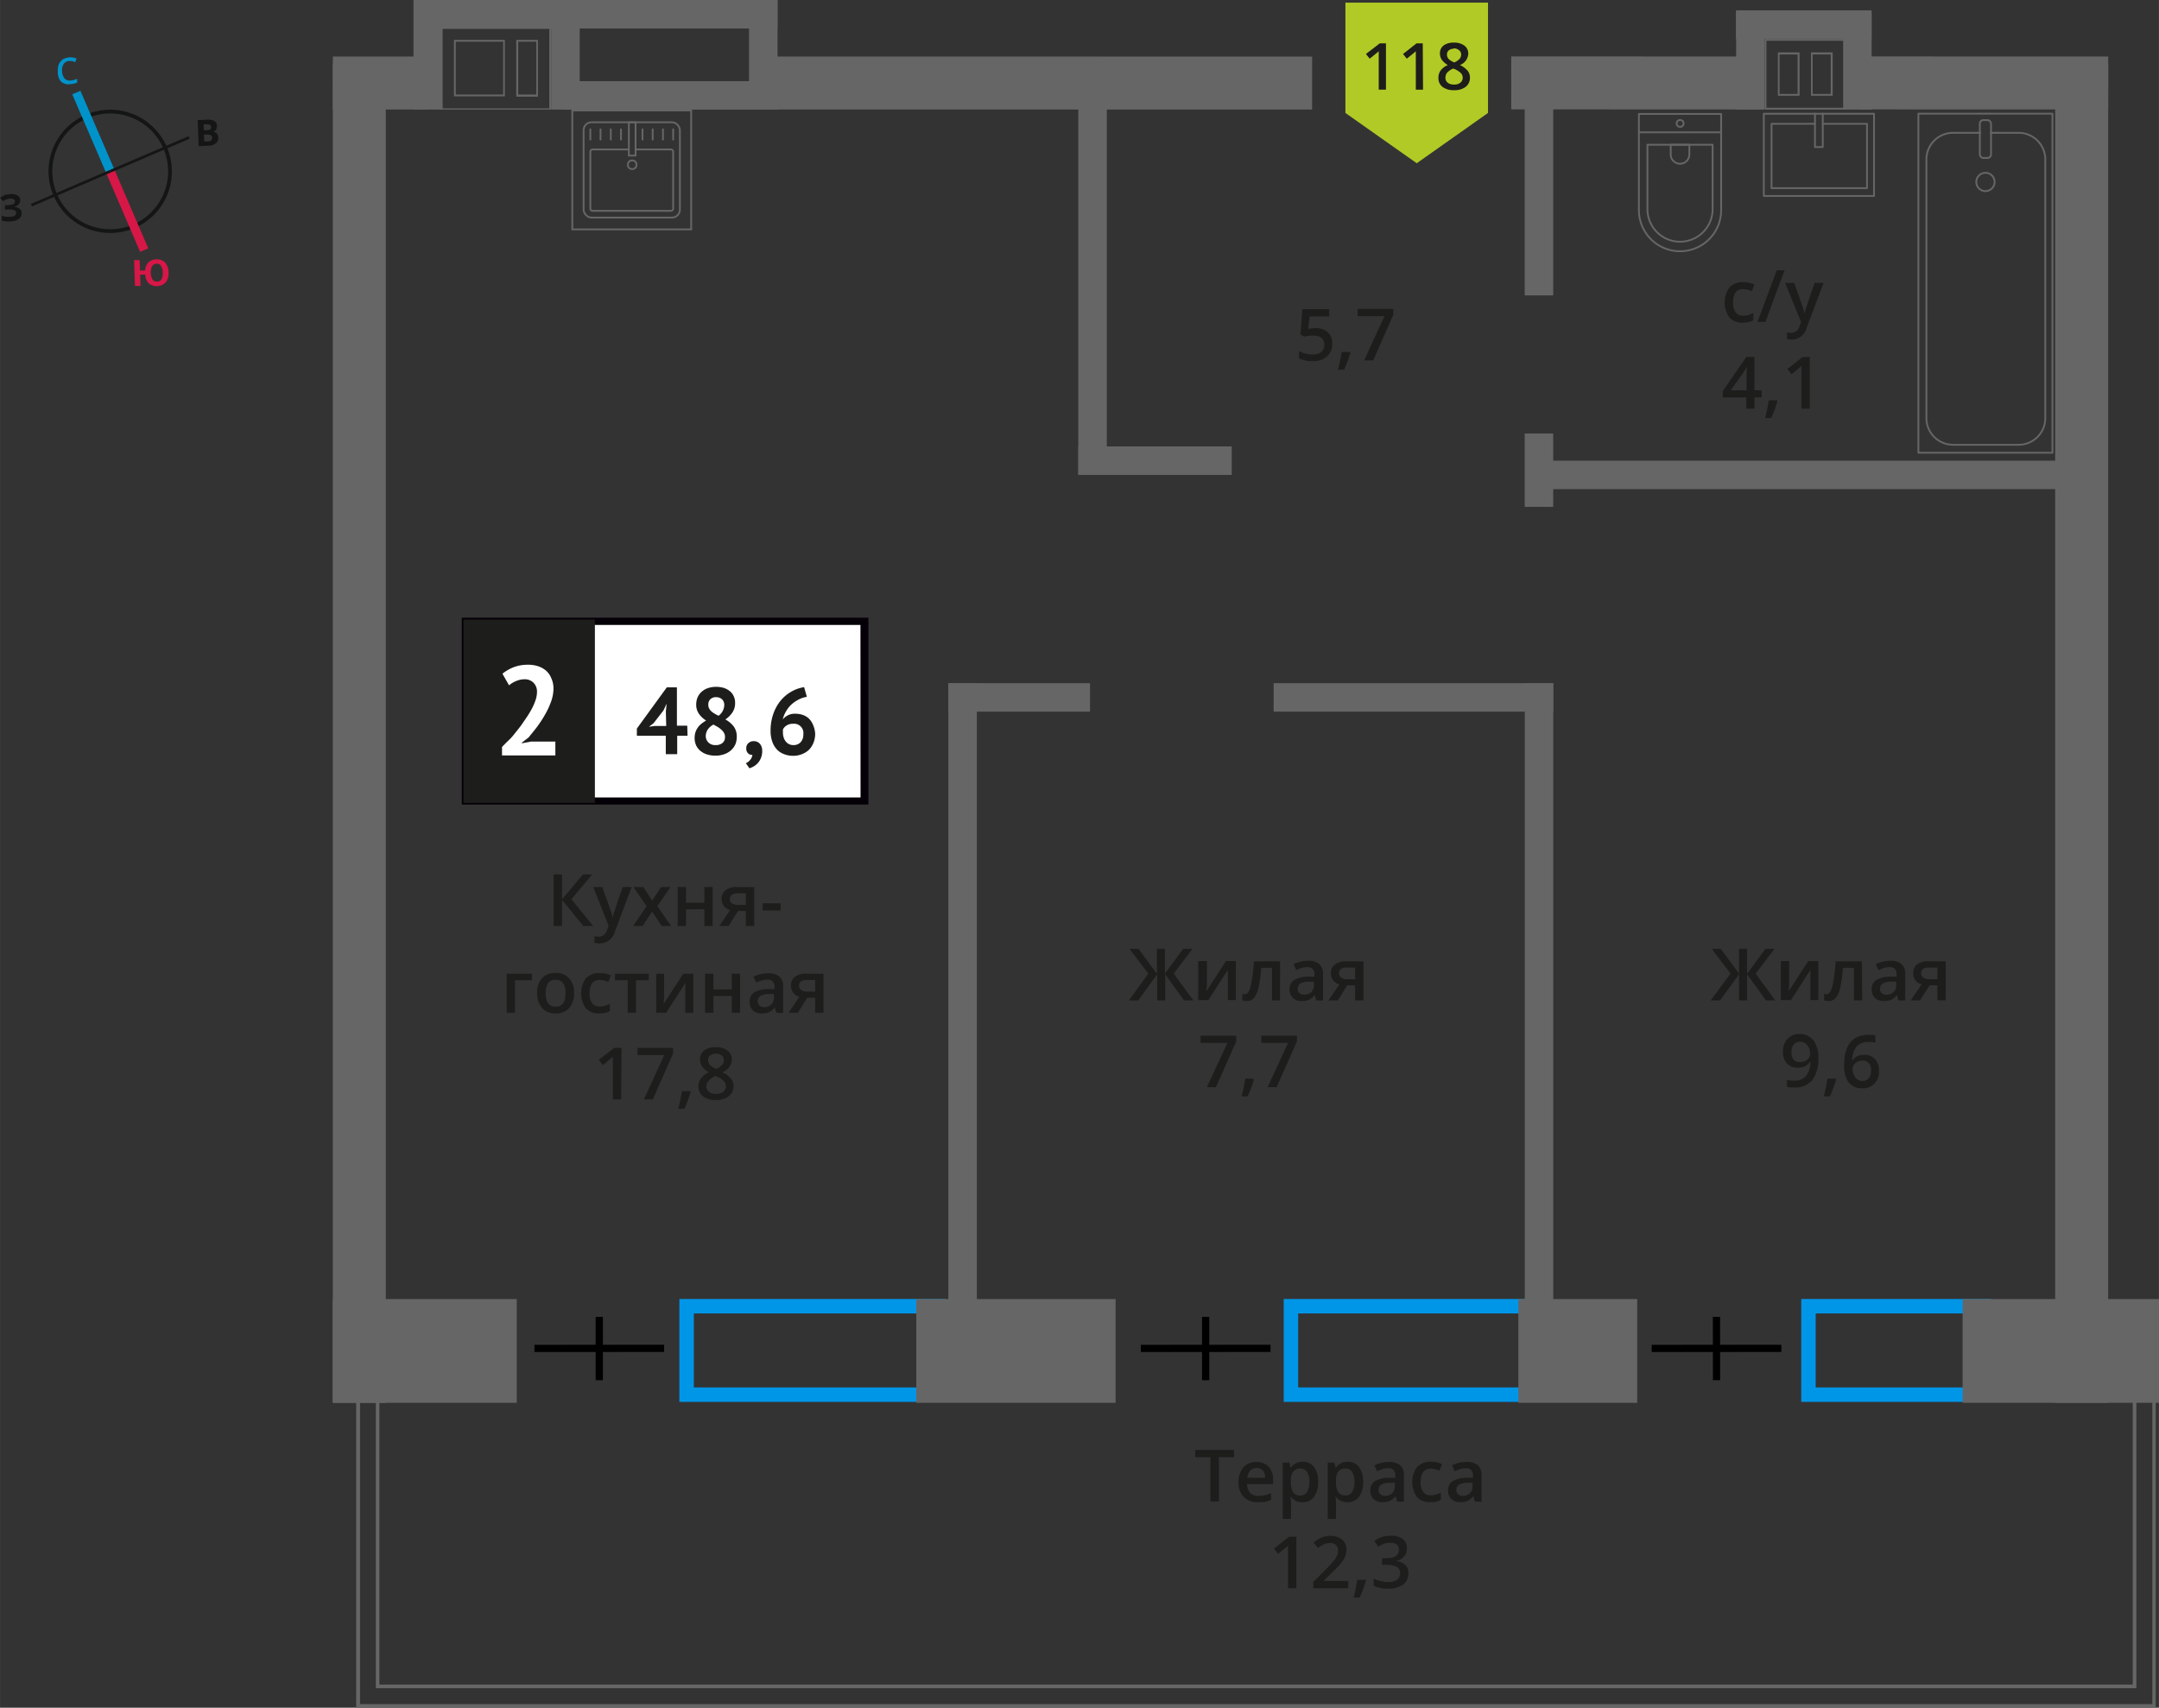 <svg xmlns="http://www.w3.org/2000/svg" width="105.39mm" height="83.37mm" viewBox="0 0 298.73 236.32"><rect x="0" y="0" width="298.73" height="236.32" fill="#333333" stroke="none"/><defs><style>.cls-1{fill:#666;}.cls-2{fill:#0096e7;}.cls-10,.cls-11,.cls-12,.cls-3,.cls-5{fill:none;}.cls-3{stroke:#666;stroke-linecap:round;stroke-linejoin:round;stroke-width:0.25px;}.cls-4,.cls-8{fill:#1d1d1b;}.cls-5{stroke:#000;}.cls-10,.cls-11,.cls-12,.cls-5{stroke-miterlimit:10;}.cls-6{fill:#fff;}.cls-7{fill:#050007;}.cls-8{stroke:#1d1d1b;stroke-miterlimit:22.93;stroke-width:0.5px;}.cls-9{fill:#b2ca25;fill-rule:evenodd;}.cls-10{stroke:#141515;stroke-width:0.52px;}.cls-11{stroke:#0093ca;}.cls-11,.cls-12{stroke-width:1.23px;}.cls-12{stroke:#d61747;}.cls-13{fill:#141515;}.cls-14{fill:#0093ca;}.cls-15{fill:#d61747;}</style></defs><g id="text"><path class="cls-1" d="M52,190.08v43.54H295.6V191.76h2.21v44.06h-248V190.08H52m.5-.5H49.28v46.74h249V191.26H295.1v41.86H52.49V189.58Z"/><path class="cls-2" d="M273.5,181.76V192H251.23V181.76H273.5m2-2H249.23V194H275.5V179.76Z"/><path class="cls-2" d="M212.43,181.76V192H179.62V181.76h32.81m2-2H177.62V194h36.81V179.76Z"/><path class="cls-2" d="M128.76,181.76V192H96V181.76h32.81m2-2H94V194h36.81V179.76Z"/><rect class="cls-1" x="235.47" y="6.47" width="13.43" height="3.94" transform="translate(233.75 250.63) rotate(-90)"/><rect class="cls-1" x="250.28" y="6.47" width="13.43" height="3.94" transform="translate(248.56 265.44) rotate(-90)"/><rect class="cls-1" x="240.2" y="1.43" width="18.76" height="3.94"/><path class="cls-1" d="M244.41,5.64h10.72v9.27H244.41V5.64M249,13.25v-6h-3v6h3m1.58,0h3v-6h-3v6m-6.4-7.86v9.77h11.22V5.39ZM248.73,13h-2.5V7.54h2.5V13Zm2.08,0V7.54h2.5V13Z"/><rect class="cls-1" x="70.66" y="5.61" width="15.16" height="3.94" transform="translate(85.82 -70.66) rotate(90)"/><rect class="cls-1" x="98.03" y="5.61" width="15.16" height="3.94" transform="translate(113.19 -98.03) rotate(90)"/><rect class="cls-1" x="51.6" y="5.61" width="15.16" height="3.94" transform="translate(66.76 -51.6) rotate(90)"/><rect class="cls-1" x="57.28" width="50.3" height="3.94"/><rect class="cls-1" x="77.75" y="11.23" width="29.83" height="3.94"/><path class="cls-1" d="M76,4v11H61.24V4H76m-4.57,9.38h3V5.52h-3v7.81m-8.64,0h7.06V5.52H62.81v7.81M76.27,3.7H61V15.16H76.28V3.7ZM71.7,13.08V5.77h2.5v7.31Zm-8.64,0V5.77h6.56v7.31Z"/><rect class="cls-1" x="271.55" y="179.76" width="27.18" height="14.36" transform="translate(570.29 373.89) rotate(-180)"/><rect class="cls-1" x="210.09" y="179.76" width="16.44" height="14.36" transform="translate(436.62 373.89) rotate(-180)"/><rect class="cls-1" x="126.77" y="179.76" width="27.58" height="14.36" transform="translate(281.13 373.89) rotate(-180)"/><rect class="cls-1" x="46.05" y="179.76" width="25.46" height="14.36" transform="translate(117.55 373.89) rotate(-180)"/><rect class="cls-1" x="257.3" y="7.82" width="34.4" height="7.33" transform="translate(549 23.01) rotate(-179.99)"/><rect class="cls-1" x="209.11" y="7.82" width="34.4" height="7.33" transform="translate(452.61 23) rotate(-179.99)"/><rect class="cls-1" x="104.95" y="7.82" width="76.6" height="7.33" transform="translate(286.5 23) rotate(-179.99)"/><rect class="cls-1" x="46.05" y="7.82" width="13.13" height="7.33" transform="translate(105.23 22.98) rotate(-179.99)"/><rect class="cls-1" x="195.38" y="97.81" width="185.31" height="7.33" transform="translate(389.51 -186.56) rotate(90)"/><rect class="cls-1" x="-42.94" y="97.81" width="185.31" height="7.33" transform="translate(151.19 51.76) rotate(90)"/><rect class="cls-1" x="89.15" y="136.62" width="88.07" height="3.94" transform="translate(-5.4 271.77) rotate(-90)"/><rect class="cls-1" x="124.43" y="37.02" width="53.47" height="3.94" transform="translate(112.18 190.15) rotate(-90)"/><rect class="cls-1" x="168.91" y="136.62" width="88.07" height="3.94" transform="translate(74.36 351.53) rotate(-90)"/><rect class="cls-1" x="197.43" y="23.4" width="31.03" height="3.94" transform="translate(187.57 238.31) rotate(-90)"/><rect class="cls-1" x="207.87" y="63.09" width="10.15" height="3.94" transform="translate(147.88 278.01) rotate(-90)"/><rect class="cls-1" x="131.22" y="94.55" width="19.6" height="3.94" transform="translate(282.04 193.03) rotate(180)"/><rect class="cls-1" x="149.2" y="61.78" width="21.23" height="3.94" transform="translate(319.63 127.5) rotate(180)"/><rect class="cls-1" x="211.72" y="63.75" width="74.91" height="3.94" transform="translate(498.34 131.44) rotate(180)"/><rect class="cls-1" x="176.23" y="94.55" width="38.68" height="3.94" transform="translate(391.14 193.03) rotate(180)"/><rect class="cls-3" x="80.75" y="16.92" width="13.32" height="13.19" rx="1.09"/><path class="cls-3" d="M87.94,20.68h4.88a.32.32,0,0,1,.32.32v7.86a.32.32,0,0,1-.32.32H82a.32.32,0,0,1-.32-.32V21a.32.32,0,0,1,.32-.32h5"/><circle class="cls-3" cx="87.47" cy="22.8" r="0.6"/><rect class="cls-3" x="87.01" y="16.92" width="0.93" height="4.61"/><line class="cls-3" x1="81.68" y1="17.9" x2="81.68" y2="19.31"/><line class="cls-3" x1="83.09" y1="17.9" x2="83.09" y2="19.31"/><line class="cls-3" x1="84.51" y1="17.9" x2="84.51" y2="19.31"/><line class="cls-3" x1="85.92" y1="17.9" x2="85.92" y2="19.31"/><line class="cls-3" x1="88.9" y1="17.9" x2="88.9" y2="19.31"/><line class="cls-3" x1="90.31" y1="17.9" x2="90.31" y2="19.31"/><line class="cls-3" x1="91.73" y1="17.9" x2="91.73" y2="19.31"/><line class="cls-3" x1="93.14" y1="17.9" x2="93.14" y2="19.31"/><path class="cls-1" d="M95.51,15.41V31.62H79.31V15.41h16.2m.25-.25H79.06V31.87h16.7V15.16Z"/><rect class="cls-3" x="265.45" y="15.73" width="18.55" height="46.92" transform="translate(549.44 78.38) rotate(-180)"/><rect class="cls-3" x="273.95" y="16.62" width="1.55" height="5.24" rx="0.49" transform="translate(549.44 38.48) rotate(-180)"/><path class="cls-3" d="M275.49,18.38h3.82A3.69,3.69,0,0,1,283,22.07V57.86a3.69,3.69,0,0,1-3.69,3.69h-9.08a3.69,3.69,0,0,1-3.68-3.69V22.07a3.69,3.69,0,0,1,3.68-3.69H274"/><circle class="cls-3" cx="274.72" cy="25.18" r="1.27"/><path class="cls-3" d="M223,19.55h13.32A5.69,5.69,0,0,1,242,25.24v0a5.69,5.69,0,0,1-5.69,5.69H223a0,0,0,0,1,0,0V19.55A0,0,0,0,1,223,19.55Z" transform="translate(257.7 -207.23) rotate(90)"/><path class="cls-3" d="M225.76,22.23h8.91a4.51,4.51,0,0,1,4.51,4.51v0a4.51,4.51,0,0,1-4.51,4.51h-8.91a0,0,0,0,1,0,0v-9A0,0,0,0,1,225.76,22.23Z" transform="translate(259.2 -205.73) rotate(90)"/><path class="cls-3" d="M231.15,20.06h1.34a1.29,1.29,0,0,1,1.29,1.29v0a1.29,1.29,0,0,1-1.29,1.29h-1.34a0,0,0,0,1,0,0V20.06A0,0,0,0,1,231.15,20.06Z" transform="translate(253.81 -211.12) rotate(90)"/><circle class="cls-3" cx="232.47" cy="17.08" r="0.48"/><line class="cls-3" x1="238.16" y1="18.31" x2="226.78" y2="18.31"/><rect class="cls-3" x="245.98" y="13.8" width="11.38" height="15.25" transform="translate(273.1 -230.24) rotate(90)"/><polyline class="cls-3" points="251.13 15.73 251.13 20.35 252.21 20.35 252.21 15.73"/><polyline class="cls-3" points="251.13 17.13 245.12 17.13 245.12 26.04 258.33 26.04 258.33 17.13 252.21 17.13"/><path class="cls-4" d="M168.65,207.79h-1.17v-6.14h-2.1v-1h5.37v1h-2.1Z"/><path class="cls-4" d="M174.08,207.88a2.6,2.6,0,0,1-2-.73,2.82,2.82,0,0,1-.71-2,3.07,3.07,0,0,1,.66-2.08,2.28,2.28,0,0,1,1.81-.75,2.2,2.2,0,0,1,1.69.65,2.49,2.49,0,0,1,.62,1.78v.62h-3.6a1.77,1.77,0,0,0,.43,1.21,1.47,1.47,0,0,0,1.12.43,4.13,4.13,0,0,0,.89-.09,4.51,4.51,0,0,0,.89-.31v.94a3.39,3.39,0,0,1-.85.28A4.79,4.79,0,0,1,174.08,207.88Zm-.21-4.72a1.17,1.17,0,0,0-.88.34,1.64,1.64,0,0,0-.39,1h2.45a1.46,1.46,0,0,0-.32-1A1.11,1.11,0,0,0,173.87,203.16Z"/><path class="cls-4" d="M180.22,207.88a1.89,1.89,0,0,1-1.59-.73h-.07c.05.45.07.73.07.83v2.21h-1.15v-7.8h.93c0,.1.08.34.16.72h.06a1.8,1.8,0,0,1,1.61-.82,1.88,1.88,0,0,1,1.58.73,3.34,3.34,0,0,1,.56,2.06,3.3,3.3,0,0,1-.57,2.06A1.88,1.88,0,0,1,180.22,207.88Zm-.28-4.65a1.17,1.17,0,0,0-1,.4,2.05,2.05,0,0,0-.32,1.28v.17a2.57,2.57,0,0,0,.31,1.42,1.16,1.16,0,0,0,1,.45,1,1,0,0,0,.92-.49,2.49,2.49,0,0,0,.32-1.39,2.39,2.39,0,0,0-.32-1.38A1.05,1.05,0,0,0,179.94,203.23Z"/><path class="cls-4" d="M186.45,207.88a1.89,1.89,0,0,1-1.59-.73h-.07c.05.45.07.73.07.83v2.21h-1.15v-7.8h.93c0,.1.08.34.16.72h.06a1.8,1.8,0,0,1,1.61-.82,1.88,1.88,0,0,1,1.58.73,3.34,3.34,0,0,1,.56,2.06,3.3,3.3,0,0,1-.57,2.06A1.88,1.88,0,0,1,186.45,207.88Zm-.27-4.65a1.18,1.18,0,0,0-1,.4,2.05,2.05,0,0,0-.32,1.28v.17a2.57,2.57,0,0,0,.31,1.42,1.16,1.16,0,0,0,1,.45,1,1,0,0,0,.92-.49,2.49,2.49,0,0,0,.32-1.39,2.39,2.39,0,0,0-.32-1.38A1,1,0,0,0,186.18,203.23Z"/><path class="cls-4" d="M193.32,207.79l-.23-.76h0a2.38,2.38,0,0,1-.79.68,2.64,2.64,0,0,1-1,.17,1.7,1.7,0,0,1-1.24-.43,1.58,1.58,0,0,1-.45-1.21,1.43,1.43,0,0,1,.62-1.26,3.68,3.68,0,0,1,1.89-.47l.94,0v-.29a1.1,1.1,0,0,0-.24-.78,1,1,0,0,0-.75-.25,2.63,2.63,0,0,0-.8.12,5.84,5.84,0,0,0-.73.29l-.37-.82a3.65,3.65,0,0,1,1-.35,4.37,4.37,0,0,1,1-.12,2.34,2.34,0,0,1,1.56.45,1.76,1.76,0,0,1,.52,1.41v3.64Zm-1.71-.79a1.44,1.44,0,0,0,1-.34,1.29,1.29,0,0,0,.38-1v-.47l-.7,0a2.41,2.41,0,0,0-1.18.27.83.83,0,0,0-.36.74.73.73,0,0,0,.21.56A.92.92,0,0,0,191.61,207Z"/><path class="cls-4" d="M197.92,207.88a2.36,2.36,0,0,1-1.86-.71,3.61,3.61,0,0,1,0-4.15,2.47,2.47,0,0,1,1.93-.73,3.44,3.44,0,0,1,1.53.32l-.34.92a3.53,3.53,0,0,0-1.2-.29c-.94,0-1.41.63-1.41,1.87a2.23,2.23,0,0,0,.35,1.36,1.24,1.24,0,0,0,1,.46,3,3,0,0,0,1.45-.38v1a2.67,2.67,0,0,1-.66.26A4.1,4.1,0,0,1,197.92,207.88Z"/><path class="cls-4" d="M204.08,207.79l-.23-.76h0a2.28,2.28,0,0,1-.79.68,2.62,2.62,0,0,1-1,.17,1.73,1.73,0,0,1-1.25-.43,1.58,1.58,0,0,1-.44-1.21,1.41,1.41,0,0,1,.62-1.26,3.62,3.62,0,0,1,1.89-.47l.93,0v-.29a1.1,1.1,0,0,0-.24-.78,1,1,0,0,0-.75-.25,2.67,2.67,0,0,0-.8.12,5.84,5.84,0,0,0-.73.29l-.37-.82a3.65,3.65,0,0,1,1-.35,4.45,4.45,0,0,1,1-.12,2.33,2.33,0,0,1,1.55.45,1.76,1.76,0,0,1,.53,1.41v3.64Zm-1.71-.79a1.43,1.43,0,0,0,1-.34,1.29,1.29,0,0,0,.38-1v-.47l-.69,0a2.38,2.38,0,0,0-1.18.27.82.82,0,0,0-.37.74.73.73,0,0,0,.21.56A1,1,0,0,0,202.37,207Z"/><path class="cls-4" d="M179.37,219.79h-1.15v-4.61c0-.55,0-1,0-1.31a3.49,3.49,0,0,1-.27.26l-1.1.9-.58-.73,2.1-1.65h1Z"/><path class="cls-4" d="M186.55,219.79h-4.84v-.87l1.84-1.85a15.88,15.88,0,0,0,1.08-1.19,2.72,2.72,0,0,0,.39-.65,1.84,1.84,0,0,0,.12-.66,1,1,0,0,0-.29-.77,1.12,1.12,0,0,0-.8-.27,2.18,2.18,0,0,0-.8.15,3.73,3.73,0,0,0-.88.54l-.62-.75a3.91,3.91,0,0,1,1.16-.72,3.35,3.35,0,0,1,1.19-.21,2.39,2.39,0,0,1,1.6.52,1.77,1.77,0,0,1,.6,1.4,2.55,2.55,0,0,1-.17.92,4,4,0,0,1-.54.9,12.08,12.08,0,0,1-1.19,1.25l-1.24,1.2v.05h3.39Z"/><path class="cls-4" d="M189,218.74a17,17,0,0,1-.86,2.34h-.84a25,25,0,0,0,.5-2.46h1.13Z"/><path class="cls-4" d="M194.66,214.29a1.63,1.63,0,0,1-.4,1.13,2,2,0,0,1-1.11.61v0a2.19,2.19,0,0,1,1.29.53,1.51,1.51,0,0,1,.43,1.14,1.86,1.86,0,0,1-.73,1.58,3.27,3.27,0,0,1-2.07.56,4.61,4.61,0,0,1-2-.38v-1a4.37,4.37,0,0,0,1,.34,3.78,3.78,0,0,0,1,.13,2.12,2.12,0,0,0,1.24-.31,1.12,1.12,0,0,0,.41-.95.9.9,0,0,0-.46-.84,2.85,2.85,0,0,0-1.42-.27h-.62v-.93h.63c1.14,0,1.71-.4,1.71-1.19a.85.85,0,0,0-.3-.7,1.32,1.32,0,0,0-.88-.25,2.54,2.54,0,0,0-.78.11,3.9,3.9,0,0,0-.89.45l-.56-.8a3.74,3.74,0,0,1,2.28-.73,2.69,2.69,0,0,1,1.68.47A1.5,1.5,0,0,1,194.66,214.29Z"/><line class="cls-5" x1="228.54" y1="186.6" x2="246.48" y2="186.59"/><line class="cls-5" x1="237.51" y1="191" x2="237.5" y2="182.23"/><line class="cls-5" x1="157.85" y1="186.6" x2="175.8" y2="186.59"/><line class="cls-5" x1="166.82" y1="191" x2="166.82" y2="182.23"/><line class="cls-5" x1="73.95" y1="186.6" x2="91.89" y2="186.59"/><line class="cls-5" x1="82.92" y1="191" x2="82.92" y2="182.23"/><path class="cls-4" d="M182,45.41a2.45,2.45,0,0,1,1.71.57,2,2,0,0,1,.63,1.56,2.28,2.28,0,0,1-.72,1.79,2.93,2.93,0,0,1-2,.64,3.79,3.79,0,0,1-1.88-.39v-1a3.26,3.26,0,0,0,.91.35,4.19,4.19,0,0,0,1,.12,1.77,1.77,0,0,0,1.18-.34,1.28,1.28,0,0,0,.41-1c0-.85-.55-1.28-1.64-1.28a4.42,4.42,0,0,0-.56.05,6,6,0,0,0-.59.1l-.52-.3.28-3.49h3.71v1h-2.7L181,45.52l.41-.07A5,5,0,0,1,182,45.41Z"/><path class="cls-4" d="M186.84,48.82a17.41,17.41,0,0,1-.86,2.34h-.85c.23-.88.39-1.7.51-2.45h1.12Z"/><path class="cls-4" d="M188.75,49.87l2.82-6.12h-3.71v-1h4.93v.8L190,49.87Z"/><path class="cls-4" d="M241.15,44.65a2.34,2.34,0,0,1-1.86-.72,3.6,3.6,0,0,1,0-4.14,2.45,2.45,0,0,1,1.92-.74,3.62,3.62,0,0,1,1.54.32l-.34.92a3.48,3.48,0,0,0-1.21-.28c-.93,0-1.4.62-1.4,1.86a2.21,2.21,0,0,0,.35,1.36,1.22,1.22,0,0,0,1,.46,3,3,0,0,0,1.45-.38v1a2.33,2.33,0,0,1-.66.26A4.09,4.09,0,0,1,241.15,44.65Z"/><path class="cls-4" d="M246.92,37.41l-2.65,7.14h-1.09l2.66-7.14Z"/><path class="cls-4" d="M247,39.15h1.25l1.09,3.06a6,6,0,0,1,.34,1.23h0a5,5,0,0,1,.16-.65c.08-.25.49-1.47,1.24-3.64h1.24l-2.31,6.12A2.19,2.19,0,0,1,248,47a3,3,0,0,1-.74-.08V46a2.61,2.61,0,0,0,.59.06,1.2,1.2,0,0,0,1.16-1l.2-.51Z"/><path class="cls-4" d="M243.75,55h-1v1.56h-1.12V55h-3.26v-.88l3.26-4.72h1.12V54h1Zm-2.08-1V52.25c0-.64,0-1.16.05-1.57h0a4.54,4.54,0,0,1-.43.78L239.48,54Z"/><path class="cls-4" d="M245.94,55.5a16.12,16.12,0,0,1-.86,2.34h-.85a22.91,22.91,0,0,0,.51-2.45h1.12Z"/><path class="cls-4" d="M250.41,56.55h-1.15V51.94c0-.55,0-1,0-1.31a3.71,3.71,0,0,1-.28.26c-.11.1-.47.4-1.09.9l-.58-.73,2.1-1.65h1Z"/><path class="cls-4" d="M82.08,128.15H80.71l-2.94-3.61v3.61H76.6V121h1.17v3.45L80.66,121h1.28l-2.88,3.44Z"/><path class="cls-4" d="M82.08,122.75h1.25l1.1,3.07a5.13,5.13,0,0,1,.33,1.23h0a5.12,5.12,0,0,1,.16-.66c.08-.25.49-1.46,1.24-3.64h1.24l-2.31,6.12a2.2,2.2,0,0,1-2.1,1.69,3.06,3.06,0,0,1-.74-.09v-.9a3.42,3.42,0,0,0,.59.05,1.21,1.21,0,0,0,1.17-1l.2-.51Z"/><path class="cls-4" d="M89.46,125.4l-1.81-2.65H89l1.23,1.89,1.24-1.89h1.3l-1.82,2.65,1.91,2.75h-1.3l-1.33-2-1.33,2h-1.3Z"/><path class="cls-4" d="M94.92,122.75v2.17h2.54v-2.17h1.15v5.4H97.46v-2.32H94.92v2.32H93.77v-5.4Z"/><path class="cls-4" d="M100.8,128.15H99.52l1.5-2.21a1.61,1.61,0,0,1-.86-.56,1.57,1.57,0,0,1-.31-1,1.4,1.4,0,0,1,.55-1.19,2.32,2.32,0,0,1,1.49-.44h2.46v5.4H103.2v-2.08h-1.09Zm.17-3.76a.7.7,0,0,0,.31.63,1.53,1.53,0,0,0,.85.2h1.07v-1.6H102a1.14,1.14,0,0,0-.72.2A.68.68,0,0,0,101,124.39Z"/><path class="cls-4" d="M105.52,126v-1H108v1Z"/><path class="cls-4" d="M73.6,134.75v.9H71.25v4.5H70.11v-5.4Z"/><path class="cls-4" d="M79.43,137.44a3,3,0,0,1-.68,2.07,2.44,2.44,0,0,1-1.89.74,2.57,2.57,0,0,1-1.34-.34,2.29,2.29,0,0,1-.89-1,3.33,3.33,0,0,1-.31-1.49,2.94,2.94,0,0,1,.67-2.05,2.44,2.44,0,0,1,1.9-.73,2.37,2.37,0,0,1,1.85.75A2.89,2.89,0,0,1,79.43,137.44Zm-3.93,0c0,1.25.46,1.87,1.38,1.87s1.37-.62,1.37-1.87-.46-1.85-1.38-1.85a1.18,1.18,0,0,0-1.05.48A2.5,2.5,0,0,0,75.5,137.44Z"/><path class="cls-4" d="M82.92,140.25a2.4,2.4,0,0,1-1.86-.71,3.61,3.61,0,0,1,0-4.15,2.48,2.48,0,0,1,1.93-.73,3.65,3.65,0,0,1,1.54.31l-.35.93a3.53,3.53,0,0,0-1.2-.29c-.94,0-1.4.62-1.4,1.86a2.2,2.2,0,0,0,.35,1.37,1.21,1.21,0,0,0,1,.45,2.88,2.88,0,0,0,1.45-.38v1a2.07,2.07,0,0,1-.66.26A3.45,3.45,0,0,1,82.92,140.25Z"/><path class="cls-4" d="M89.76,134.75v.9H88v4.5H86.85v-4.5H85.09v-.9Z"/><path class="cls-4" d="M91.89,134.75v2.77c0,.32,0,.8-.07,1.42l2.71-4.19h1.4v5.4H94.82v-2.72q0-.23,0-.72c0-.34,0-.58.05-.74l-2.7,4.18H90.8v-5.4Z"/><path class="cls-4" d="M98.71,134.75v2.17h2.54v-2.17h1.15v5.4h-1.15v-2.32H98.71v2.32H97.56v-5.4Z"/><path class="cls-4" d="M107.42,140.15l-.23-.75h0a2.22,2.22,0,0,1-.78.67,2.52,2.52,0,0,1-1,.18,1.7,1.7,0,0,1-1.24-.43,1.58,1.58,0,0,1-.45-1.21,1.43,1.43,0,0,1,.62-1.26,3.53,3.53,0,0,1,1.89-.47l.93,0v-.28a1.1,1.1,0,0,0-.24-.78,1,1,0,0,0-.75-.25,2.61,2.61,0,0,0-.79.12,4.74,4.74,0,0,0-.74.29l-.37-.83a4.69,4.69,0,0,1,2-.46,2.34,2.34,0,0,1,1.56.45,1.74,1.74,0,0,1,.52,1.41v3.63Zm-1.71-.78a1.41,1.41,0,0,0,1-.35,1.27,1.27,0,0,0,.37-1v-.46l-.69,0a2.3,2.3,0,0,0-1.18.27.83.83,0,0,0-.37.74.72.72,0,0,0,.22.56A.92.92,0,0,0,105.71,139.37Z"/><path class="cls-4" d="M110.39,140.15h-1.28l1.5-2.21a1.54,1.54,0,0,1-.85-.56,1.58,1.58,0,0,1-.32-1,1.43,1.43,0,0,1,.55-1.19,2.32,2.32,0,0,1,1.49-.44h2.46v5.4h-1.15v-2.08H111.7Zm.17-3.76a.71.71,0,0,0,.32.63,1.49,1.49,0,0,0,.84.2h1.07v-1.6h-1.25a1.16,1.16,0,0,0-.72.2A.7.7,0,0,0,110.56,136.39Z"/><path class="cls-4" d="M85.94,152.15H84.79v-4.61c0-.55,0-1,0-1.3l-.28.25c-.11.1-.47.4-1.09.9l-.58-.72L85,145h1Z"/><path class="cls-4" d="M89.09,152.15,91.91,146H88.2v-1h4.93v.8l-2.8,6.32Z"/><path class="cls-4" d="M95.56,151.1a17.41,17.41,0,0,1-.86,2.34h-.85a22.25,22.25,0,0,0,.5-2.45h1.13Z"/><path class="cls-4" d="M99.07,144.92a2.52,2.52,0,0,1,1.6.47,1.5,1.5,0,0,1,.59,1.25,2,2,0,0,1-1.31,1.74,3.41,3.41,0,0,1,1.19.89,1.63,1.63,0,0,1,.35,1,1.73,1.73,0,0,1-.65,1.42,2.69,2.69,0,0,1-1.75.53,2.85,2.85,0,0,1-1.81-.5,1.7,1.7,0,0,1-.64-1.41,1.86,1.86,0,0,1,.34-1.07,2.78,2.78,0,0,1,1.1-.85,2.78,2.78,0,0,1-.94-.82,1.84,1.84,0,0,1-.28-1,1.48,1.48,0,0,1,.62-1.24A2.59,2.59,0,0,1,99.07,144.92Zm-1.33,5.38a.93.93,0,0,0,.36.79,1.51,1.51,0,0,0,1,.28,1.47,1.47,0,0,0,1-.29,1,1,0,0,0,.34-.79,1,1,0,0,0-.32-.72,2.89,2.89,0,0,0-1-.6L99,148.9a2.57,2.57,0,0,0-.92.62A1.2,1.2,0,0,0,97.74,150.3Zm1.32-4.49a1.22,1.22,0,0,0-.79.24.79.79,0,0,0-.3.65,1,1,0,0,0,.11.46,1.29,1.29,0,0,0,.31.36,4.14,4.14,0,0,0,.7.4,2.36,2.36,0,0,0,.82-.55,1,1,0,0,0,.25-.67.79.79,0,0,0-.3-.65A1.27,1.27,0,0,0,99.06,145.81Z"/><rect class="cls-6" x="64.38" y="85.99" width="54.7" height="24.87"/><path class="cls-7" d="M119.08,86.48H65v23.88h54.1Zm-54.65-1h55.73v25.86H63.89V85.49Z"/><rect class="cls-8" x="64.38" y="85.99" width="17.68" height="24.87"/><path class="cls-4" d="M95.13,101.82H93.7v2.55H92.12v-2.55h-4v-1l4.14-5.7h1.4v5.3h1.43Zm-3-3.35.11-1.1h0l-.44.94-1.36,1.76-.65.5.83-.11h1.56Z"/><path class="cls-4" d="M96.11,102.13a2.55,2.55,0,0,1,.12-.81,2.48,2.48,0,0,1,.84-1.18,5.39,5.39,0,0,1,.63-.43,3.36,3.36,0,0,1-1-.94,2.2,2.2,0,0,1-.37-1.31,2.52,2.52,0,0,1,.19-.95,2.22,2.22,0,0,1,.55-.77,2.5,2.5,0,0,1,.87-.51,3.43,3.43,0,0,1,1.15-.18,3.59,3.59,0,0,1,1.07.15,2.64,2.64,0,0,1,.83.45,1.94,1.94,0,0,1,.53.7,2,2,0,0,1,.19.9,2.29,2.29,0,0,1-.35,1.31,3.51,3.51,0,0,1-1,1,3.64,3.64,0,0,1,1.18,1,2.33,2.33,0,0,1,.4,1.41,2.65,2.65,0,0,1-.21,1.07,2.44,2.44,0,0,1-.61.81,2.77,2.77,0,0,1-.94.53,3.55,3.55,0,0,1-1.2.19,3.61,3.61,0,0,1-1.18-.18,2.6,2.6,0,0,1-.9-.49,2.14,2.14,0,0,1-.58-.75A2.48,2.48,0,0,1,96.11,102.13Zm4.2-.16a1,1,0,0,0-.14-.55,1.78,1.78,0,0,0-.37-.45,3.38,3.38,0,0,0-.51-.38l-.57-.32a2.11,2.11,0,0,0-.84.76,1.73,1.73,0,0,0-.23.82,1.23,1.23,0,0,0,.36.89,1.31,1.31,0,0,0,1,.37,1.44,1.44,0,0,0,.94-.28A1,1,0,0,0,100.31,102ZM98,97.49a1.2,1.2,0,0,0,.12.55,1.38,1.38,0,0,0,.32.41,2.67,2.67,0,0,0,.46.32,5.21,5.21,0,0,0,.52.28,1.89,1.89,0,0,0,.79-1.46,1.07,1.07,0,0,0-.32-.83,1.18,1.18,0,0,0-.78-.28,1.08,1.08,0,0,0-.84.3A1,1,0,0,0,98,97.49Z"/><path class="cls-4" d="M103.26,103.53a.88.88,0,0,1,.3-.7,1,1,0,0,1,.72-.26,1.07,1.07,0,0,1,.86.36,1.44,1.44,0,0,1,.32,1,2.4,2.4,0,0,1-.19,1,2.22,2.22,0,0,1-.45.7,2.35,2.35,0,0,1-.57.45,3.13,3.13,0,0,1-.56.24l-.49-.71a1.44,1.44,0,0,0,.61-.47,1.18,1.18,0,0,0,.29-.69.7.7,0,0,1-.57-.18A.89.89,0,0,1,103.26,103.53Z"/><path class="cls-4" d="M112.79,101.54a3.25,3.25,0,0,1-.21,1.18,3,3,0,0,1-.61,1,2.89,2.89,0,0,1-1,.64,3.19,3.19,0,0,1-1.22.23,3.3,3.3,0,0,1-1.24-.22,2.6,2.6,0,0,1-1-.64,3.06,3.06,0,0,1-.65-1.08,4.45,4.45,0,0,1-.24-1.52,6.92,6.92,0,0,1,.38-2.34,6,6,0,0,1,1-1.82,5.36,5.36,0,0,1,1.48-1.25,5.19,5.19,0,0,1,1.78-.63l.38,1.34a3.63,3.63,0,0,0-1.2.41,4.73,4.73,0,0,0-1,.71,4.08,4.08,0,0,0-.71.94,3.66,3.66,0,0,0-.42,1.06,2.19,2.19,0,0,1,.68-.55,2.09,2.09,0,0,1,1.05-.23,3.14,3.14,0,0,1,1.08.18,2.29,2.29,0,0,1,.85.54,2.63,2.63,0,0,1,.55.88A3.45,3.45,0,0,1,112.79,101.54Zm-1.64.09a1.29,1.29,0,0,0-1.44-1.47,1.54,1.54,0,0,0-.88.24,1.3,1.3,0,0,0-.5.55,1.21,1.21,0,0,0,0,.25v.2a2.16,2.16,0,0,0,.09.62,1.66,1.66,0,0,0,.27.55,1.41,1.41,0,0,0,.45.39,1.33,1.33,0,0,0,.65.15,1.31,1.31,0,0,0,1-.41A1.52,1.52,0,0,0,111.15,101.63Z"/><path class="cls-6" d="M76.58,95.27a5.3,5.3,0,0,1-.33,1.81,10.93,10.93,0,0,1-.82,1.78,17,17,0,0,1-1.1,1.7c-.41.54-.8,1-1.19,1.49l-.93.72v.09l1.27-.24h3.36v1.92H69.46v-1.17c.28-.29.6-.63,1-1s.7-.8,1.06-1.24.7-.89,1-1.36a16,16,0,0,0,.91-1.41A8.45,8.45,0,0,0,74.06,97a3.69,3.69,0,0,0,.24-1.26,1.73,1.73,0,0,0-.41-1.18A1.67,1.67,0,0,0,72.58,94a3,3,0,0,0-1.15.24,3.44,3.44,0,0,0-1,.6l-.91-1.61a5.94,5.94,0,0,1,1.55-.9,5.52,5.52,0,0,1,2-.34,4.36,4.36,0,0,1,1.39.21,3.14,3.14,0,0,1,1.09.61,2.75,2.75,0,0,1,.71,1A3.41,3.41,0,0,1,76.58,95.27Z"/><path class="cls-4" d="M158.89,134.74l-2.61-3.44h1.25l2.54,3.45V131.3h1.11v3.45l2.53-3.45H165l-2.6,3.44,2.72,3.7h-1.29l-2.61-3.62v3.62h-1.11v-3.62l-2.62,3.62h-1.29Z"/><path class="cls-4" d="M167,133v2.76c0,.33,0,.8-.08,1.42l2.71-4.18H171v5.4h-1.11v-2.72c0-.15,0-.4,0-.73s0-.58,0-.73l-2.7,4.18h-1.4V133Z"/><path class="cls-4" d="M177.11,138.44H176v-4.51h-1.49a19.26,19.26,0,0,1-.37,2.72,3.51,3.51,0,0,1-.61,1.42,1.2,1.2,0,0,1-1,.45,1.67,1.67,0,0,1-.63-.1v-.9a1.15,1.15,0,0,0,.36.07c.34,0,.6-.38.79-1.12a20.45,20.45,0,0,0,.44-3.43h3.63Z"/><path class="cls-4" d="M182.13,138.44l-.23-.76h0a2.26,2.26,0,0,1-.78.68,2.68,2.68,0,0,1-1,.17,1.7,1.7,0,0,1-1.24-.43,1.58,1.58,0,0,1-.45-1.21,1.43,1.43,0,0,1,.62-1.26,3.68,3.68,0,0,1,1.89-.47l.93,0v-.29a1.1,1.1,0,0,0-.24-.78,1,1,0,0,0-.75-.25,2.61,2.61,0,0,0-.79.12,5.29,5.29,0,0,0-.73.29l-.38-.82a3.86,3.86,0,0,1,1-.35,4.3,4.3,0,0,1,1-.12,2.34,2.34,0,0,1,1.56.45,1.76,1.76,0,0,1,.52,1.41v3.64Zm-1.71-.79a1.45,1.45,0,0,0,1-.34,1.29,1.29,0,0,0,.38-1v-.47l-.7,0a2.41,2.41,0,0,0-1.18.27.84.84,0,0,0-.37.74.74.74,0,0,0,.22.56A.92.92,0,0,0,180.42,137.65Z"/><path class="cls-4" d="M185.11,138.44h-1.29l1.51-2.22a1.55,1.55,0,0,1-1.18-1.55,1.46,1.46,0,0,1,.55-1.2,2.32,2.32,0,0,1,1.49-.43h2.47v5.4H187.5v-2.08h-1.09Zm.16-3.76a.7.7,0,0,0,.32.62,1.49,1.49,0,0,0,.84.21h1.07V133.9h-1.25a1.16,1.16,0,0,0-.72.2A.71.71,0,0,0,185.27,134.68Z"/><path class="cls-4" d="M167,150.44l2.83-6.12h-3.72v-1h4.94v.8l-2.81,6.33Z"/><path class="cls-4" d="M173.49,149.39a15.34,15.34,0,0,1-.86,2.33h-.84a24.28,24.28,0,0,0,.5-2.45h1.13Z"/><path class="cls-4" d="M175.4,150.44l2.82-6.12h-3.71v-1h4.94v.8l-2.81,6.33Z"/><path class="cls-4" d="M239.45,134.74l-2.61-3.44h1.25l2.54,3.45V131.3h1.11v3.45l2.54-3.45h1.25l-2.61,3.44,2.72,3.7h-1.29l-2.61-3.62v3.62h-1.11v-3.62L238,138.44h-1.3Z"/><path class="cls-4" d="M247.57,133v2.76c0,.33,0,.8-.08,1.42L250.2,133h1.4v5.4h-1.1v-2.72c0-.15,0-.4,0-.73s0-.58,0-.73l-2.7,4.18h-1.4V133Z"/><path class="cls-4" d="M257.67,138.44h-1.15v-4.51H255a19.26,19.26,0,0,1-.37,2.72,3.51,3.51,0,0,1-.61,1.42,1.2,1.2,0,0,1-1,.45,1.58,1.58,0,0,1-.62-.1v-.9a1.15,1.15,0,0,0,.36.07c.33,0,.59-.38.78-1.12a21.33,21.33,0,0,0,.45-3.43h3.62Z"/><path class="cls-4" d="M262.69,138.44l-.23-.76h0a2.38,2.38,0,0,1-.79.68,2.64,2.64,0,0,1-1,.17,1.7,1.7,0,0,1-1.24-.43,1.58,1.58,0,0,1-.45-1.21,1.43,1.43,0,0,1,.62-1.26,3.68,3.68,0,0,1,1.89-.47l.94,0v-.29a1.1,1.1,0,0,0-.24-.78,1,1,0,0,0-.75-.25,2.63,2.63,0,0,0-.8.12,5.84,5.84,0,0,0-.73.29l-.37-.82a3.65,3.65,0,0,1,1-.35,4.37,4.37,0,0,1,1-.12,2.34,2.34,0,0,1,1.56.45,1.76,1.76,0,0,1,.52,1.41v3.64Zm-1.7-.79a1.43,1.43,0,0,0,1-.34,1.29,1.29,0,0,0,.38-1v-.47l-.7,0a2.34,2.34,0,0,0-1.17.27.82.82,0,0,0-.37.74.73.73,0,0,0,.21.56A.94.94,0,0,0,261,137.65Z"/><path class="cls-4" d="M265.67,138.44h-1.29l1.51-2.22a1.57,1.57,0,0,1-.86-.56,1.54,1.54,0,0,1-.31-1,1.46,1.46,0,0,1,.54-1.2,2.35,2.35,0,0,1,1.5-.43h2.46v5.4h-1.15v-2.08H267Zm.16-3.76a.7.7,0,0,0,.32.62,1.51,1.51,0,0,0,.85.21h1.07V133.9h-1.25a1.18,1.18,0,0,0-.73.2A.71.71,0,0,0,265.83,134.68Z"/><path class="cls-4" d="M251.6,146.34a4.88,4.88,0,0,1-.85,3.15,3.08,3.08,0,0,1-2.55,1,4.18,4.18,0,0,1-.94-.07v-1a2.93,2.93,0,0,0,.88.13,2.22,2.22,0,0,0,1.73-.63,3.07,3.07,0,0,0,.63-2h-.06a1.81,1.81,0,0,1-.7.63,2.18,2.18,0,0,1-1,.2,1.92,1.92,0,0,1-1.49-.59,2.34,2.34,0,0,1-.55-1.62,2.47,2.47,0,0,1,.63-1.78,2.26,2.26,0,0,1,1.71-.67,2.33,2.33,0,0,1,2.21,1.45A4.33,4.33,0,0,1,251.6,146.34Zm-2.49-2.18a1.13,1.13,0,0,0-.91.38,1.72,1.72,0,0,0-.32,1.1,1.45,1.45,0,0,0,.3,1,1.09,1.09,0,0,0,.89.34,1.43,1.43,0,0,0,1-.34,1.06,1.06,0,0,0,.4-.81,2.08,2.08,0,0,0-.17-.82,1.47,1.47,0,0,0-.47-.59A1.16,1.16,0,0,0,249.11,144.16Z"/><path class="cls-4" d="M254.05,149.39a16.26,16.26,0,0,1-.85,2.33h-.85a21.79,21.79,0,0,0,.5-2.45H254Z"/><path class="cls-4" d="M255.17,147.39q0-4.19,3.42-4.19a3.85,3.85,0,0,1,.9.09v1a3.13,3.13,0,0,0-.86-.1,2.24,2.24,0,0,0-1.72.61,3,3,0,0,0-.62,2h0a1.66,1.66,0,0,1,.65-.61,2.15,2.15,0,0,1,1-.22,1.94,1.94,0,0,1,1.51.6,2.33,2.33,0,0,1,.54,1.62,2.42,2.42,0,0,1-.63,1.77,2.22,2.22,0,0,1-1.71.65,2.35,2.35,0,0,1-1.33-.37,2.28,2.28,0,0,1-.87-1.07A4.16,4.16,0,0,1,255.17,147.39Zm2.49,2.2a1.12,1.12,0,0,0,.91-.38,1.63,1.63,0,0,0,.32-1.09,1.44,1.44,0,0,0-.3-1,1.13,1.13,0,0,0-.9-.35,1.45,1.45,0,0,0-.68.16,1.21,1.21,0,0,0-.49.43,1,1,0,0,0-.19.57,1.84,1.84,0,0,0,.38,1.16A1.18,1.18,0,0,0,257.66,149.59Z"/><polygon class="cls-9" points="186.16 15.63 186.16 15.63 191.09 19.11 196.03 22.59 200.96 19.11 205.89 15.63 205.89 15.63 205.89 15.62 205.89 0.37 186.16 0.37 186.16 15.62 186.16 15.63"/><path class="cls-4" d="M191.77,12.4h-1V8.26c0-.5,0-.89,0-1.18a3,3,0,0,1-.25.23l-1,.81L189,7.47,190.91,6h.86Z"/><path class="cls-4" d="M196.9,12.41h-1V8.26c0-.5,0-.89,0-1.18a3,3,0,0,1-.25.23l-1,.81-.52-.65L196,6h.86Z"/><path class="cls-4" d="M201.18,5.9a2.29,2.29,0,0,1,1.45.42,1.36,1.36,0,0,1,.53,1.12A1.77,1.77,0,0,1,202,9a3.18,3.18,0,0,1,1.08.8,1.51,1.51,0,0,1,.31.93,1.57,1.57,0,0,1-.58,1.28,2.48,2.48,0,0,1-1.58.47,2.62,2.62,0,0,1-1.62-.44,1.52,1.52,0,0,1-.58-1.28,1.65,1.65,0,0,1,.3-1,2.45,2.45,0,0,1,1-.76,2.61,2.61,0,0,1-.84-.74,1.58,1.58,0,0,1-.25-.88,1.33,1.33,0,0,1,.55-1.12A2.33,2.33,0,0,1,201.18,5.9ZM200,10.74a.86.86,0,0,0,.32.71,1.35,1.35,0,0,0,.87.25,1.3,1.3,0,0,0,.88-.26.87.87,0,0,0,.32-.71.92.92,0,0,0-.29-.65,2.84,2.84,0,0,0-.88-.54l-.13-.06a2.3,2.3,0,0,0-.84.56A1.06,1.06,0,0,0,200,10.74Zm1.18-4a1.13,1.13,0,0,0-.71.22.74.74,0,0,0-.26.59.91.91,0,0,0,.09.41,1.23,1.23,0,0,0,.28.33,4,4,0,0,0,.63.35,2,2,0,0,0,.74-.49.87.87,0,0,0,.22-.6.72.72,0,0,0-.27-.59A1.14,1.14,0,0,0,201.17,6.69Z"/><path class="cls-10" d="M12,16.11A8.27,8.27,0,1,1,7.66,27,8.25,8.25,0,0,1,12,16.11Z"/><line class="cls-11" x1="10.56" y1="12.81" x2="15.26" y2="23.71"/><line class="cls-12" x1="19.95" y1="34.61" x2="15.26" y2="23.71"/><polygon class="cls-13" points="4.28 28.22 15.18 23.53 15.33 23.87 4.42 28.56 4.28 28.22"/><polygon class="cls-13" points="26.09 18.85 15.18 23.53 15.33 23.87 26.23 19.2 26.09 18.85"/><path class="cls-14" d="M9.57,8.43a1,1,0,0,0-.77.44,1.48,1.48,0,0,0-.21,1,1.66,1.66,0,0,0,.35,1,1,1,0,0,0,.85.27,2.23,2.23,0,0,0,.45-.08,3.66,3.66,0,0,0,.43-.15l0,.51a2.5,2.5,0,0,1-1,.23,1.47,1.47,0,0,1-1.26-.39A1.9,1.9,0,0,1,8,9.94a2.49,2.49,0,0,1,.11-1,1.67,1.67,0,0,1,.55-.7,1.89,1.89,0,0,1,.92-.3,2.48,2.48,0,0,1,1,.14l-.17.53A3.31,3.31,0,0,0,10,8.46a2.08,2.08,0,0,0-.44,0Z"/><path class="cls-15" d="M23.32,37.69a2.12,2.12,0,0,1-.38,1.38,1.76,1.76,0,0,1-2.34.16A1.8,1.8,0,0,1,20.09,38l-.7,0,.05,1.57-.77,0L18.55,36l.77,0,.05,1.43.71,0a1.72,1.72,0,0,1,.46-1.13,1.64,1.64,0,0,1,1.1-.41,1.53,1.53,0,0,1,1.21.45,2.13,2.13,0,0,1,.47,1.38Zm-2.45.08a1.73,1.73,0,0,0,.24.91.71.71,0,0,0,.61.29c.56,0,.82-.44.8-1.26a1.65,1.65,0,0,0-.25-.92.66.66,0,0,0-.61-.29.73.73,0,0,0-.61.33,1.68,1.68,0,0,0-.18.94Z"/><path class="cls-13" d="M27.35,16.62l1.14-.05a2.15,2.15,0,0,1,1.12.15.75.75,0,0,1,.4.68,1,1,0,0,1-.12.55.65.65,0,0,1-.4.27v0a.85.85,0,0,1,.51.25,1.07,1.07,0,0,1,.19.56.93.93,0,0,1-.32.79,1.5,1.5,0,0,1-1,.34l-1.38.07Zm.86,1.4.44,0a.84.84,0,0,0,.45-.12.36.36,0,0,0,.11-.34.31.31,0,0,0-.16-.28.92.92,0,0,0-.49-.08l-.4,0Zm0,.6.05.95.48,0a.77.77,0,0,0,.47-.14.46.46,0,0,0,.13-.39c0-.29-.24-.44-.66-.42Z"/><path class="cls-13" d="M2.77,27.71a.69.69,0,0,1-.22.59,1.13,1.13,0,0,1-.65.34h0a1.31,1.31,0,0,1,.78.23.74.74,0,0,1,.32.57,1,1,0,0,1-.36.82,1.85,1.85,0,0,1-1.1.37,3.38,3.38,0,0,1-1.3-.11l0-.65A4.32,4.32,0,0,0,.76,30a3.88,3.88,0,0,0,.59,0c.6,0,.9-.22.88-.58a.42.42,0,0,0-.32-.36A2.29,2.29,0,0,0,1,29L.68,29l0-.6.31,0a3,3,0,0,0,.84-.15.42.42,0,0,0,.24-.4.34.34,0,0,0-.18-.28,1,1,0,0,0-.52-.08,1.72,1.72,0,0,0-.95.36L0,27.38A2.54,2.54,0,0,1,.65,27a4,4,0,0,1,.76-.13,1.58,1.58,0,0,1,1,.18.75.75,0,0,1,.4.63Z"/></g></svg>
